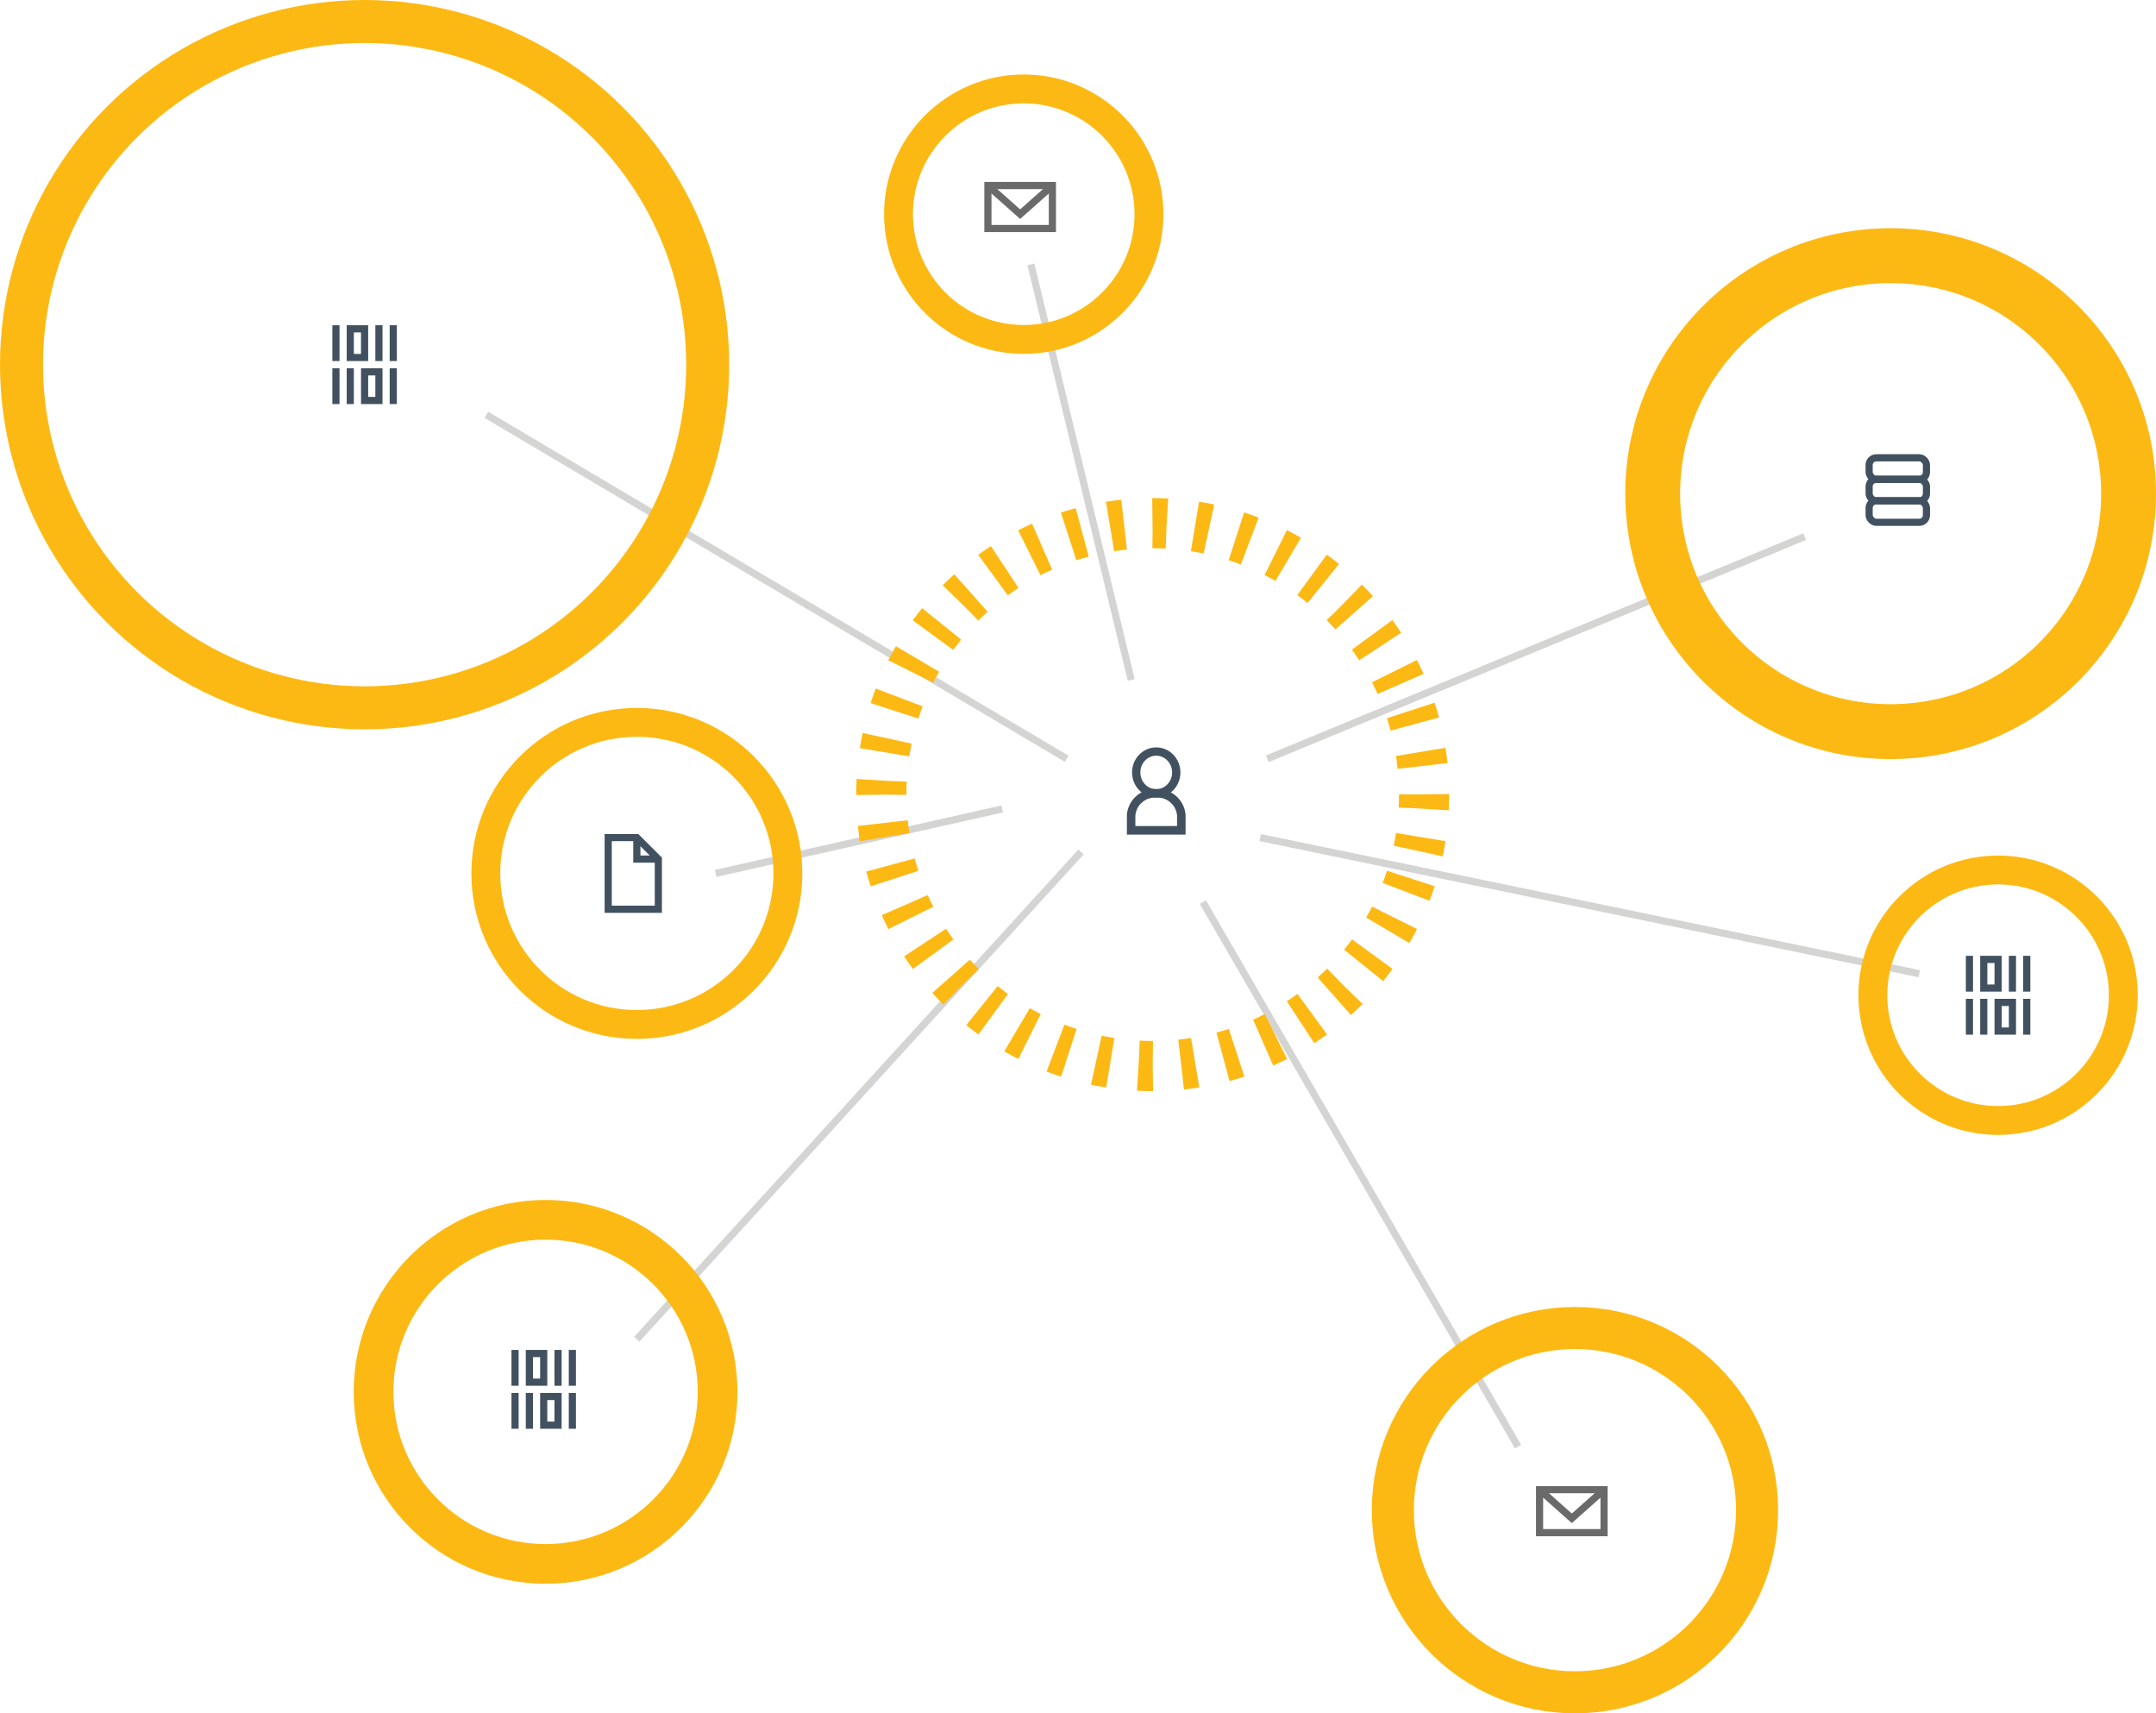 <svg xmlns="http://www.w3.org/2000/svg" xmlns:xlink="http://www.w3.org/1999/xlink" width="300.93" height="239.105" viewBox="0 0 300.93 239.105">
  <defs>
    <clipPath id="clip-path">
      <rect id="Rectangle_2768" data-name="Rectangle 2768" width="10" height="7" fill="none"/>
    </clipPath>
    <clipPath id="clip-path-2">
      <rect id="Rectangle_2770" data-name="Rectangle 2770" width="9" height="11" fill="none"/>
    </clipPath>
    <clipPath id="clip-path-6">
      <rect id="Rectangle_2780" data-name="Rectangle 2780" width="9" height="10" fill="none"/>
    </clipPath>
    <clipPath id="clip-path-7">
      <rect id="Rectangle_2781" data-name="Rectangle 2781" width="8" height="11" fill="none"/>
    </clipPath>
    <clipPath id="clip-path-8">
      <rect id="Rectangle_2782" data-name="Rectangle 2782" width="8.19" height="12.188" transform="translate(0 -0.006)" fill="none"/>
    </clipPath>
  </defs>
  <g id="img-protect-your-data" transform="translate(-2.61 -2.52)">
    <line id="Line_4" data-name="Line 4" x2="14" y2="58" transform="translate(146.5 39.41)" fill="none" stroke="#d4d4d3" stroke-width="1"/>
    <line id="Line_5" data-name="Line 5" y1="31" x2="75" transform="translate(179.5 77.41)" fill="none" stroke="#d4d4d3" stroke-width="1"/>
    <line id="Line_6" data-name="Line 6" x2="81" y2="48" transform="translate(70.5 60.41)" fill="none" stroke="#d4d4d3" stroke-width="1"/>
    <line id="Line_7" data-name="Line 7" x2="92" y2="19" transform="translate(178.5 119.41)" fill="none" stroke="#d4d4d3" stroke-width="1"/>
    <line id="Line_8" data-name="Line 8" y1="68" x2="62" transform="translate(91.5 121.41)" fill="none" stroke="#d4d4d3" stroke-width="1"/>
    <line id="Line_9" data-name="Line 9" x2="44" y2="76" transform="translate(170.5 128.41)" fill="none" stroke="#d4d4d3" stroke-width="1"/>
    <line id="Line_10" data-name="Line 10" x1="40" y2="9" transform="translate(102.5 115.41)" fill="none" stroke="#d4d4d3" stroke-width="1"/>
    <g id="Group_5631" data-name="Group 5631" transform="translate(140 27.91)" clip-path="url(#clip-path)">
      <rect id="Rectangle_2767" data-name="Rectangle 2767" width="9" height="6" transform="translate(0.5 0.5)" fill="none" stroke="#6a6a6a" stroke-width="1"/>
      <path id="Path_9825" data-name="Path 9825" d="M.5.5,5,4.5,9.5.5" fill="none" stroke="#6a6a6a" stroke-width="1"/>
    </g>
    <circle id="Ellipse_100" data-name="Ellipse 100" cx="37.88" cy="37.88" r="37.88" transform="translate(125.62 75.53)" fill="none" stroke="#fdb913" stroke-width="7" stroke-dasharray="1.98 3.97"/>
    <circle id="Ellipse_101" data-name="Ellipse 101" cx="33.21" cy="33.21" r="33.21" transform="translate(233.29 38.2)" fill="none" stroke="#fdb913" stroke-width="7.66"/>
    <g id="Group_5632" data-name="Group 5632" transform="translate(277 135.91)" clip-path="url(#clip-path-2)">
      <rect id="Rectangle_2769" data-name="Rectangle 2769" width="2" height="4" transform="translate(2.5 0.5)" fill="none" stroke="#425160" stroke-width="1"/>
      <line id="Line_11" data-name="Line 11" y2="5" transform="translate(0.5)" fill="none" stroke="#425160" stroke-width="1"/>
      <line id="Line_12" data-name="Line 12" y2="5" transform="translate(6.5)" fill="none" stroke="#425160" stroke-width="1"/>
      <line id="Line_13" data-name="Line 13" y2="5" transform="translate(8.5)" fill="none" stroke="#425160" stroke-width="1"/>
      <path id="Path_9826" data-name="Path 9826" d="M4.5,6.5h2v4h-2Z" fill="none" stroke="#425160" stroke-width="1"/>
      <line id="Line_14" data-name="Line 14" y1="5" transform="translate(0.5 6)" fill="none" stroke="#425160" stroke-width="1"/>
      <line id="Line_15" data-name="Line 15" y1="5" transform="translate(2.5 6)" fill="none" stroke="#425160" stroke-width="1"/>
      <line id="Line_16" data-name="Line 16" y1="5" transform="translate(8.5 6)" fill="none" stroke="#425160" stroke-width="1"/>
    </g>
    <circle id="Ellipse_102" data-name="Ellipse 102" cx="17.48" cy="17.48" r="17.48" transform="translate(264.02 123.93)" fill="none" stroke="#fdb913" stroke-width="4.03"/>
    <circle id="Ellipse_103" data-name="Ellipse 103" cx="17.48" cy="17.48" r="17.48" transform="translate(128.02 14.93)" fill="none" stroke="#fdb913" stroke-width="4.03"/>
    <circle id="Ellipse_104" data-name="Ellipse 104" cx="21.08" cy="21.08" r="21.08" transform="translate(70.42 103.33)" fill="none" stroke="#fdb913" stroke-width="4.03"/>
    <g id="Group_5633" data-name="Group 5633" transform="translate(74 190.91)" clip-path="url(#clip-path-2)">
      <rect id="Rectangle_2771" data-name="Rectangle 2771" width="2" height="4" transform="translate(2.5 0.5)" fill="none" stroke="#425160" stroke-width="1"/>
      <line id="Line_17" data-name="Line 17" y2="5" transform="translate(0.5)" fill="none" stroke="#425160" stroke-width="1"/>
      <line id="Line_18" data-name="Line 18" y2="5" transform="translate(6.5)" fill="none" stroke="#425160" stroke-width="1"/>
      <line id="Line_19" data-name="Line 19" y2="5" transform="translate(8.5)" fill="none" stroke="#425160" stroke-width="1"/>
      <path id="Path_9827" data-name="Path 9827" d="M4.5,6.5h2v4h-2Z" fill="none" stroke="#425160" stroke-width="1"/>
      <line id="Line_20" data-name="Line 20" y1="5" transform="translate(0.5 6)" fill="none" stroke="#425160" stroke-width="1"/>
      <line id="Line_21" data-name="Line 21" y1="5" transform="translate(2.5 6)" fill="none" stroke="#425160" stroke-width="1"/>
      <line id="Line_22" data-name="Line 22" y1="5" transform="translate(8.5 6)" fill="none" stroke="#425160" stroke-width="1"/>
    </g>
    <circle id="Ellipse_105" data-name="Ellipse 105" cx="24.01" cy="24.01" r="24.01" transform="translate(54.75 172.75)" fill="none" stroke="#fdb913" stroke-width="5.54"/>
    <g id="Group_5634" data-name="Group 5634" transform="translate(217 209.91)" clip-path="url(#clip-path)">
      <rect id="Rectangle_2773" data-name="Rectangle 2773" width="9" height="6" transform="translate(0.5 0.5)" fill="none" stroke="#6a6a6a" stroke-width="1"/>
      <path id="Path_9828" data-name="Path 9828" d="M.5.5,5,4.5,9.5.5" fill="none" stroke="#6a6a6a" stroke-width="1"/>
    </g>
    <circle id="Ellipse_106" data-name="Ellipse 106" cx="25.42" cy="25.42" r="25.42" transform="translate(197.02 187.85)" fill="none" stroke="#fdb913" stroke-width="5.87"/>
    <g id="Group_5635" data-name="Group 5635" transform="translate(49 47.91)" clip-path="url(#clip-path-2)">
      <rect id="Rectangle_2775" data-name="Rectangle 2775" width="2" height="4" transform="translate(2.5 0.5)" fill="none" stroke="#425160" stroke-width="1"/>
      <line id="Line_23" data-name="Line 23" y2="5" transform="translate(0.5)" fill="none" stroke="#425160" stroke-width="1"/>
      <line id="Line_24" data-name="Line 24" y2="5" transform="translate(6.5)" fill="none" stroke="#425160" stroke-width="1"/>
      <line id="Line_25" data-name="Line 25" y2="5" transform="translate(8.5)" fill="none" stroke="#425160" stroke-width="1"/>
      <path id="Path_9829" data-name="Path 9829" d="M4.5,6.5h2v4h-2Z" fill="none" stroke="#425160" stroke-width="1"/>
      <line id="Line_26" data-name="Line 26" y1="5" transform="translate(0.5 6)" fill="none" stroke="#425160" stroke-width="1"/>
      <line id="Line_27" data-name="Line 27" y1="5" transform="translate(2.5 6)" fill="none" stroke="#425160" stroke-width="1"/>
      <line id="Line_28" data-name="Line 28" y1="5" transform="translate(8.5 6)" fill="none" stroke="#425160" stroke-width="1"/>
    </g>
    <circle id="Ellipse_107" data-name="Ellipse 107" cx="47.89" cy="47.89" r="47.89" transform="translate(5.61 5.52)" fill="none" stroke="#fdb913" stroke-width="6"/>
    <g id="Group_5636" data-name="Group 5636" transform="translate(263 65.91)" clip-path="url(#clip-path-6)">
      <rect id="Rectangle_2777" data-name="Rectangle 2777" width="8" height="3" rx="1" transform="translate(0.5 6.5)" fill="none" stroke="#425160" stroke-width="1"/>
      <rect id="Rectangle_2778" data-name="Rectangle 2778" width="8" height="3" rx="1" transform="translate(0.5 3.5)" fill="none" stroke="#425160" stroke-width="1"/>
      <rect id="Rectangle_2779" data-name="Rectangle 2779" width="8" height="3" rx="1" transform="translate(0.5 0.5)" fill="none" stroke="#425160" stroke-width="1"/>
    </g>
    <g id="Group_5637" data-name="Group 5637" transform="translate(87 118.91)" clip-path="url(#clip-path-7)">
      <path id="Path_9830" data-name="Path 9830" d="M.5,10.5h7v-7l-3-3H.5Z" fill="none" stroke="#425160" stroke-width="1"/>
      <path id="Path_9831" data-name="Path 9831" d="M4.5.5v3h3" fill="none" stroke="#425160" stroke-width="1"/>
    </g>
    <g id="Group_5638" data-name="Group 5638" transform="translate(159.9 106.816)" clip-path="url(#clip-path-8)">
      <ellipse id="Ellipse_108" data-name="Ellipse 108" cx="2.796" cy="2.916" rx="2.796" ry="2.916" transform="translate(1.299 0.586)" fill="none" stroke="#425160" stroke-width="1.159"/>
      <path id="Path_9832" data-name="Path 9832" d="M.585,9.553A3.334,3.334,0,0,1,4.1,6.417,3.334,3.334,0,0,1,7.6,9.553v2.025H.585Z" fill="none" stroke="#425160" stroke-width="1.195"/>
    </g>
  </g>
</svg>
